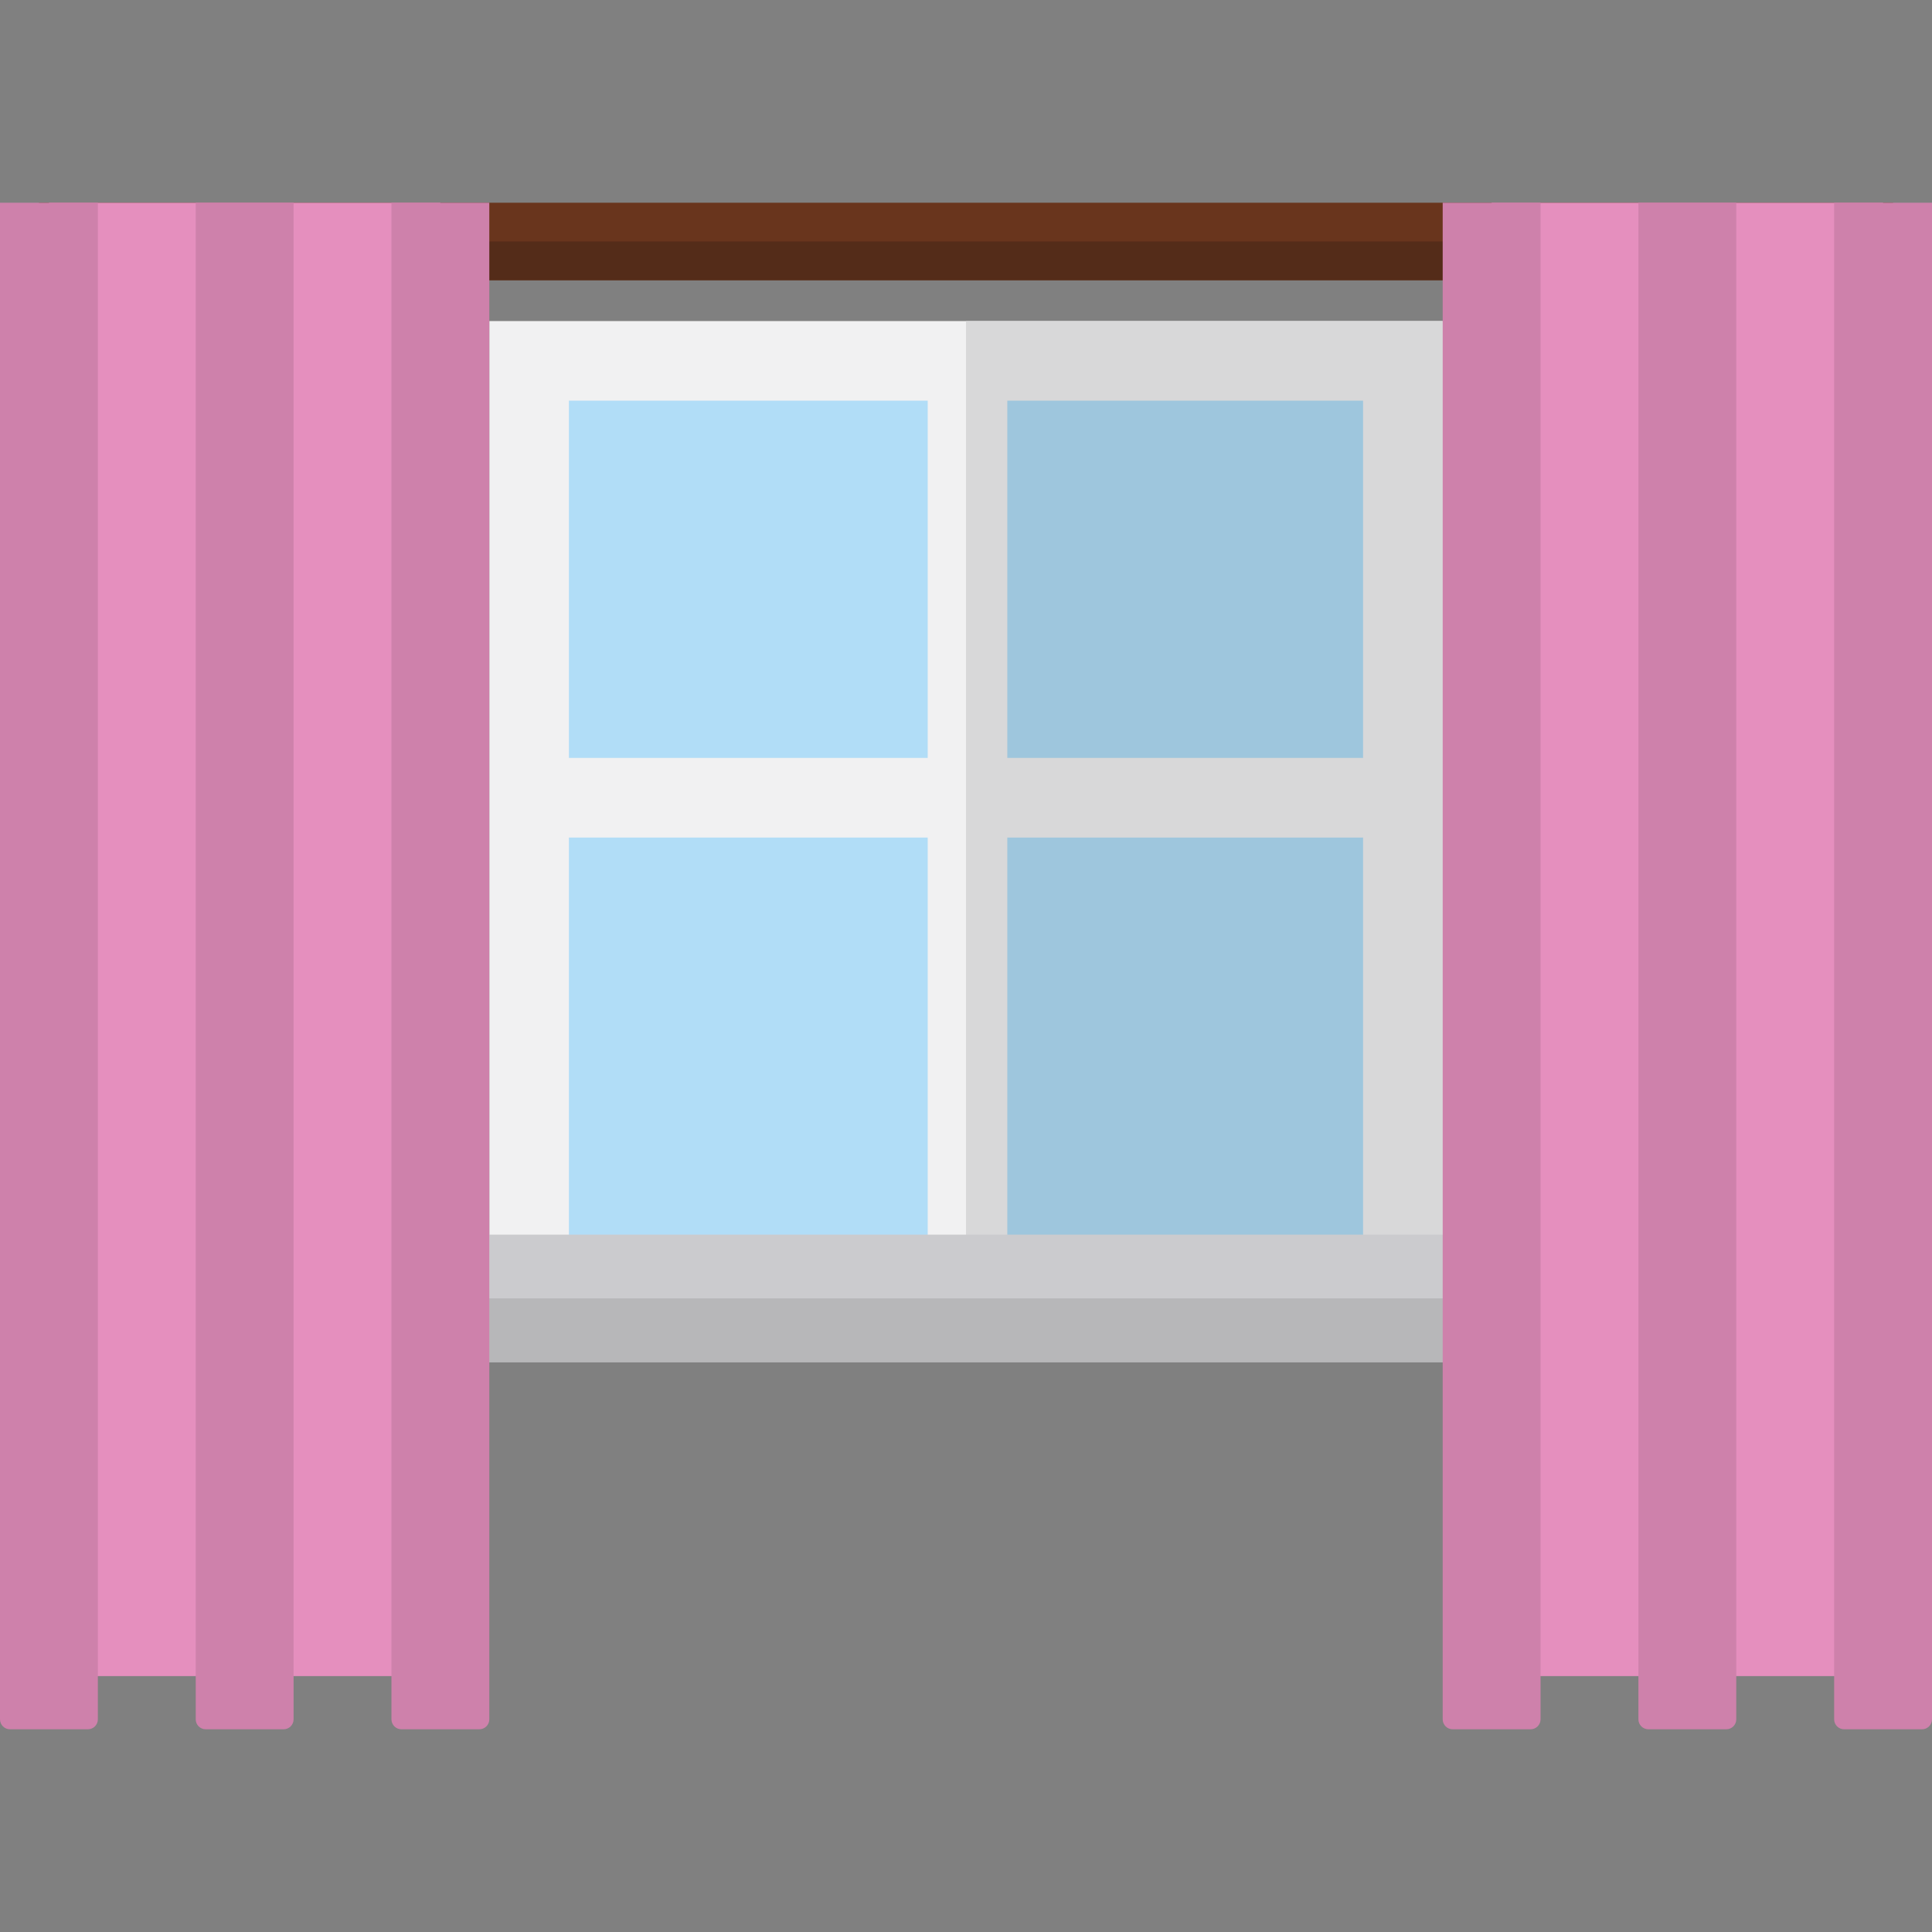 <?xml version="1.0" encoding="iso-8859-1"?>
<!-- Generator: Adobe Illustrator 19.0.0, SVG Export Plug-In . SVG Version: 6.00 Build 0)  -->
<svg version="1.1" id="Layer_1" xmlns="http://www.w3.org/2000/svg" xmlns:xlink="http://www.w3.org/1999/xlink" x="0px" y="0px"
	 viewBox="0 0 512 512" style="enable-background:new 0 0 512 512;" xml:space="preserve">
<rect x="0" y="0" width="512" height="512" fill="#808080" stroke="none"/>
<rect x="140.221" y="95.633" style="fill:#B1DDF7;" width="231.558" height="248.454"/>
<path style="fill:#F1F1F2;" d="M129.672,85.082v254.554h21.098V221.959h95.082v117.676h21.098V221.959h94.281v117.676h21.098V85.082
	H129.672z M150.77,200.861V106.18h95.082v94.681H150.77z M266.949,200.861V106.18h94.281v94.681H266.949z"/>
<rect x="256" y="95.633" style="fill:#9EC6DD;" width="115.779" height="248.454"/>
<path style="fill:#D8D8D9;" d="M266.949,339.635V221.959h94.281v117.676h21.098V85.082H256v254.554h10.949V339.635z
	 M266.949,200.861V106.18h94.281v94.681H266.949z"/>
<rect x="104.793" y="327.19" style="fill:#CBCBCE;" width="302.403" height="33.791"/>
<rect x="104.793" y="344.086" style="fill:#B7B7B9;" width="302.403" height="16.895"/>
<rect x="10.297" y="53.727" style="fill:#69351D;" width="491.409" height="20.528"/>
<rect x="10.297" y="63.989" style="fill:#542C19;" width="491.409" height="10.263"/>
<rect x="395.297" y="53.727" style="fill:#E58FBE;" width="103.736" height="390.456"/>
<g>
	<path style="fill:#CE81AB;" d="M384.968,458.277h20.654c1.458,0,2.64-1.182,2.64-2.64V53.723h-25.934v401.913
		C382.328,457.095,383.51,458.277,384.968,458.277z"/>
	<path style="fill:#CE81AB;" d="M436.837,458.277h20.654c1.458,0,2.64-1.182,2.64-2.64V53.723h-25.934v401.913
		C434.197,457.095,435.379,458.277,436.837,458.277z"/>
	<path style="fill:#CE81AB;" d="M488.706,458.277h20.654c1.458,0,2.64-1.182,2.64-2.64V53.723h-25.934v401.913
		C486.066,457.095,487.248,458.277,488.706,458.277z"/>
</g>
<rect x="12.967" y="53.727" style="fill:#E58FBE;" width="103.736" height="390.456"/>
<g>
	<path style="fill:#CE81AB;" d="M127.032,458.277h-20.654c-1.458,0-2.64-1.182-2.64-2.64V53.723h25.934v401.913
		C129.672,457.095,128.49,458.277,127.032,458.277z"/>
	<path style="fill:#CE81AB;" d="M75.163,458.277H54.509c-1.458,0-2.64-1.182-2.64-2.64V53.723h25.934v401.913
		C77.803,457.095,76.621,458.277,75.163,458.277z"/>
	<path style="fill:#CE81AB;" d="M23.294,458.277H2.64c-1.458,0-2.64-1.182-2.64-2.64V53.723h25.934v401.913
		C25.934,457.095,24.752,458.277,23.294,458.277z"/>
</g>
<g>
</g>
<g>
</g>
<g>
</g>
<g>
</g>
<g>
</g>
<g>
</g>
<g>
</g>
<g>
</g>
<g>
</g>
<g>
</g>
<g>
</g>
<g>
</g>
<g>
</g>
<g>
</g>
<g>
</g>
</svg>
